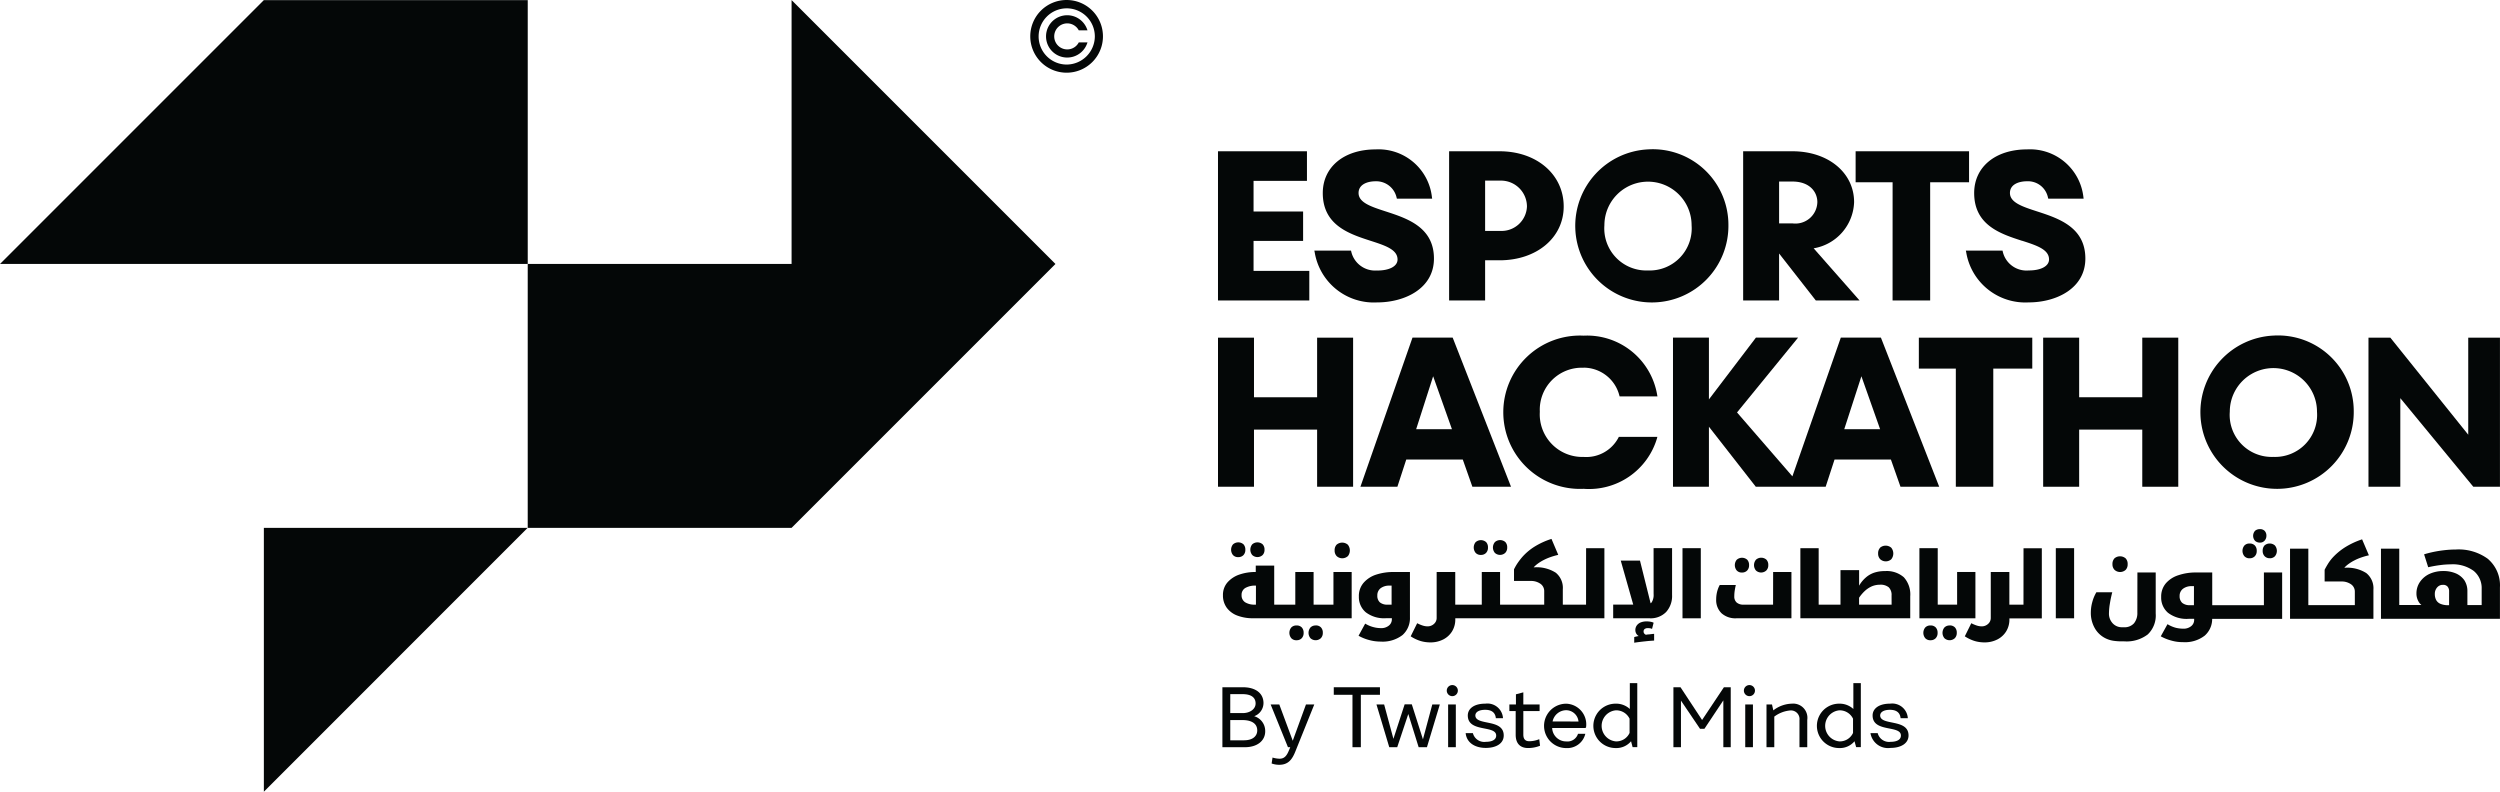 <svg xmlns="http://www.w3.org/2000/svg" xmlns:xlink="http://www.w3.org/1999/xlink" width="169" height="53.519" viewBox="0 0 169 53.519">
  <defs>
    <clipPath id="clip-path">
      <rect id="Rectangle_634" data-name="Rectangle 634" width="168" height="53.519" fill="none"/>
    </clipPath>
  </defs>
  <g id="esport-logo" transform="translate(0)">
    <path id="Path_9311" data-name="Path 9311" d="M17.837.013,0,17.85H35.675V.013Z" transform="translate(0 -0.006)" fill="#040707"/>
    <path id="Path_9312" data-name="Path 9312" d="M32.167,64.347V82.184L50,64.347Z" transform="translate(-14.33 -28.665)" fill="#040707"/>
    <path id="Path_9313" data-name="Path 9313" d="M82.17,17.85H64.333V35.688H82.17L100.007,17.85,82.17.013Z" transform="translate(-28.659 -0.006)" fill="#040707"/>
    <g id="group" transform="translate(1 0)">
      <g id="Group_3029" data-name="Group 3029" clip-path="url(#clip-path)">
        <path id="Path_9314" data-name="Path 9314" d="M126.25,0a2.457,2.457,0,1,0,2.457,2.457A2.458,2.458,0,0,0,126.25,0m0,4.364a1.9,1.9,0,1,1,1.908-1.908,1.915,1.915,0,0,1-1.908,1.908" transform="translate(-55.147 0)" fill="#040707"/>
        <path id="Path_9315" data-name="Path 9315" d="M127.913,3.734a.88.88,0,1,1,0-.889l.02.035h.591l-.036-.095a1.43,1.43,0,1,0,0,1.009l.036-.1h-.591Z" transform="translate(-56.008 -0.829)" fill="#040707"/>
        <path id="Path_9316" data-name="Path 9316" d="M149.365,85.737a.952.952,0,0,0,.627-.887c0-.649-.516-1.07-1.392-1.07h-1.386v4.054h1.508c.882,0,1.386-.46,1.386-1.076a1.04,1.04,0,0,0-.743-1.02m-1.619-1.492h.837c.538,0,.876.2.876.632,0,.372-.372.649-.871.649h-.843Zm.943,3.122h-.943V86h.854c.41,0,.97.133.97.7,0,.372-.294.665-.882.665" transform="translate(-65.58 -37.322)" fill="#040707"/>
        <path id="Path_9317" data-name="Path 9317" d="M155.487,85.88l-.893,2.451-.909-2.451H153.1l1.17,2.889h.155l-.083.2c-.144.355-.3.577-.638.577a1.788,1.788,0,0,1-.477-.078l-.061.4a1.5,1.5,0,0,0,.51.089c.582,0,.859-.316,1.087-.882l1.286-3.194Z" transform="translate(-68.204 -38.257)" fill="#040707"/>
        <path id="Path_9318" data-name="Path 9318" d="M160.793,83.78v.51h1.264v3.543h.566V84.29h1.292v-.51Z" transform="translate(-71.63 -37.322)" fill="#040707"/>
        <path id="Path_9319" data-name="Path 9319" d="M169.774,85.871l-.632,2.357-.754-2.368h-.482l-.76,2.335-.627-2.323H166l.865,2.889h.538l.749-2.246.7,2.246h.56l.871-2.889Z" transform="translate(-73.951 -38.249)" fill="#040707"/>
        <path id="Path_9320" data-name="Path 9320" d="M174.657,87.713h.521V84.824h-.521Zm.283-4.2a.374.374,0,1,0,0,.749.374.374,0,1,0,0-.749" transform="translate(-77.764 -37.202)" fill="#040707"/>
        <path id="Path_9321" data-name="Path 9321" d="M177.527,86.579c0-.211.216-.383.665-.383.5,0,.688.244.721.566h.482a1.054,1.054,0,0,0-1.192-.982c-.782,0-1.187.349-1.187.8,0,1.17,1.913.632,1.919,1.353.006.283-.277.427-.693.427a.794.794,0,0,1-.882-.588h-.488c.067.665.649,1,1.359,1s1.214-.3,1.214-.843c0-1.159-1.919-.632-1.919-1.359" transform="translate(-78.793 -38.213)" fill="#040707"/>
        <path id="Path_9322" data-name="Path 9322" d="M184.217,87.566a1.774,1.774,0,0,1-.677.139c-.261,0-.4-.139-.4-.449V85.664h1.1v-.444h-1.1V84.4l-.5.133v.688h-.444v.444h.427v1.6c0,.66.372.9.832.9a2.157,2.157,0,0,0,.815-.155Z" transform="translate(-81.163 -37.598)" fill="#040707"/>
        <path id="Path_9323" data-name="Path 9323" d="M189.3,87.383a1.4,1.4,0,0,0-1.342-1.6,1.5,1.5,0,0,0,.006,3,1.251,1.251,0,0,0,1.286-.965h-.494a.745.745,0,0,1-.793.516.947.947,0,0,1-.954-.909h2.246Zm-2.262-.4a.95.95,0,0,1,.915-.76.846.846,0,0,1,.837.765Z" transform="translate(-83.083 -38.213)" fill="#040707"/>
        <path id="Path_9324" data-name="Path 9324" d="M194.914,83.28v1.747a1.364,1.364,0,0,0-.97-.36,1.5,1.5,0,0,0,.011,3,1.286,1.286,0,0,0,1.042-.46l.105.4h.316V83.28Zm-.017,3.366a.984.984,0,0,1-.926.571,1.054,1.054,0,0,1,0-2.1,1,1,0,0,1,.926.566Z" transform="translate(-85.738 -37.099)" fill="#040707"/>
        <path id="Path_9325" data-name="Path 9325" d="M205.613,83.78l-1.475,2.213L202.68,83.78H202.2v4.054h.51v-3.15L204,86.591h.294l1.281-1.924v3.166h.5V83.78Z" transform="translate(-90.077 -37.322)" fill="#040707"/>
        <path id="Path_9326" data-name="Path 9326" d="M210.877,87.713h.521V84.824h-.521Zm.283-4.2a.374.374,0,1,0,0,.749.374.374,0,1,0,0-.749" transform="translate(-93.899 -37.202)" fill="#040707"/>
        <path id="Path_9327" data-name="Path 9327" d="M215.29,85.78a2.119,2.119,0,0,0-1.286.455l-.089-.4h-.372v2.889h.527V86.656a2.1,2.1,0,0,1,1.07-.416.582.582,0,0,1,.632.654v1.83h.527V86.878a.96.96,0,0,0-1.009-1.1" transform="translate(-95.128 -38.213)" fill="#040707"/>
        <path id="Path_9328" data-name="Path 9328" d="M222.164,83.28v1.747a1.373,1.373,0,0,0-.97-.36,1.5,1.5,0,0,0,.011,3,1.282,1.282,0,0,0,1.037-.46l.111.4h.316V83.28Zm-.022,3.366a.982.982,0,0,1-.921.571,1.054,1.054,0,0,1,0-2.1,1,1,0,0,1,.921.566Z" transform="translate(-97.877 -37.099)" fill="#040707"/>
        <path id="Path_9329" data-name="Path 9329" d="M226.877,86.579c0-.211.216-.383.66-.383.5,0,.688.244.721.566h.488a1.059,1.059,0,0,0-1.2-.982c-.776,0-1.181.349-1.181.8,0,1.17,1.913.632,1.913,1.353.006.283-.277.427-.693.427a.792.792,0,0,1-.876-.588h-.488a1.2,1.2,0,0,0,1.353,1c.7,0,1.22-.3,1.22-.843,0-1.159-1.919-.632-1.919-1.359" transform="translate(-100.777 -38.213)" fill="#040707"/>
        <path id="Path_9330" data-name="Path 9330" d="M152.851,26.527h-3.769V24.5h3.35V22.513h-3.35V20.441h3.61v-2h-6.014V28.527h6.173Z" transform="translate(-65.342 -8.215)" fill="#040707"/>
        <path id="Path_9331" data-name="Path 9331" d="M162.671,26.394a1.655,1.655,0,0,1-1.753-1.274l-.017-.069h-2.479l.024.11a4.05,4.05,0,0,0,4.225,3.392c1.848,0,3.837-.928,3.837-2.964,0-2.126-1.814-2.716-3.271-3.19-.979-.318-1.825-.594-1.825-1.243,0-.583.6-.791,1.151-.791a1.406,1.406,0,0,1,1.422,1.112l.019.065h2.382l-.014-.1a3.63,3.63,0,0,0-3.808-3.232c-2.135,0-3.571,1.186-3.571,2.95,0,2.184,1.8,2.764,3.241,3.231.973.314,1.813.586,1.813,1.26,0,.454-.539.747-1.375.747" transform="translate(-70.573 -8.11)" fill="#040707"/>
        <path id="Path_9332" data-name="Path 9332" d="M178.263,18.44h-3.41V28.527h2.434V25.81h.976c2.512,0,4.336-1.53,4.336-3.638,0-2.163-1.824-3.732-4.336-3.732m.044,5.384h-1.02v-3.4h1.02a1.757,1.757,0,0,1,1.808,1.747,1.717,1.717,0,0,1-1.808,1.652" transform="translate(-77.893 -8.214)" fill="#040707"/>
        <path id="Path_9333" data-name="Path 9333" d="M194.737,18.21a5.177,5.177,0,1,0,5.434,5.129,5.114,5.114,0,0,0-5.434-5.129m0,8.185a2.843,2.843,0,0,1-2.95-3.055,2.947,2.947,0,1,1,5.895,0,2.842,2.842,0,0,1-2.944,3.055" transform="translate(-84.33 -8.112)" fill="#040707"/>
        <path id="Path_9334" data-name="Path 9334" d="M215.466,25a3.276,3.276,0,0,0,2.734-3.122c0-1.991-1.752-3.438-4.17-3.438H210.7V28.527h2.429V25.349l2.457,3.144.028.033h2.956Zm-1.436-1.686h-.9V20.486h.9c1.164,0,1.686.7,1.686,1.392a1.484,1.484,0,0,1-1.686,1.436" transform="translate(-93.863 -8.214)" fill="#040707"/>
        <path id="Path_9335" data-name="Path 9335" d="M226.907,28.527h2.541V20.534h2.629V18.441h-7.668v2.093h2.5Z" transform="translate(-99.969 -8.215)" fill="#040707"/>
        <path id="Path_9336" data-name="Path 9336" d="M241.653,24.386c.974.314,1.816.586,1.816,1.26,0,.454-.539.747-1.375.747a1.646,1.646,0,0,1-1.753-1.273l-.017-.07h-2.479l.024.11a4.05,4.05,0,0,0,4.225,3.392c1.844,0,3.83-.928,3.83-2.964,0-2.126-1.814-2.716-3.272-3.19-.979-.318-1.826-.594-1.826-1.243,0-.583.6-.791,1.158-.791a1.378,1.378,0,0,1,1.415,1.112l.019.065h2.389l-.014-.1a3.63,3.63,0,0,0-3.808-3.232c-2.14,0-3.577,1.186-3.577,2.95,0,2.184,1.8,2.764,3.245,3.231" transform="translate(-105.954 -8.11)" fill="#040707"/>
        <path id="Path_9337" data-name="Path 9337" d="M153.379,45.19h-4.267V41.161h-2.433V51.24h2.433V47.378h4.267V51.24h2.433V41.161h-2.433Z" transform="translate(-65.342 -18.336)" fill="#040707"/>
        <path id="Path_9338" data-name="Path 9338" d="M170.3,41.215l-.022-.055h-2.717l-3.477,9.959-.044.122h2.5l.6-1.841h3.821l.649,1.841h2.612Zm-2.49,6.133,1.148-3.577,1.27,3.577Z" transform="translate(-73.077 -18.336)" fill="#040707"/>
        <path id="Path_9339" data-name="Path 9339" d="M186.877,43.08a2.5,2.5,0,0,1,2.413,1.878l.018.064h2.558l-.02-.106a4.807,4.807,0,0,0-4.969-4,5.183,5.183,0,1,0,0,10.354,4.794,4.794,0,0,0,4.954-3.4l.028-.112h-2.605l-.024.051a2.459,2.459,0,0,1-2.352,1.306,2.882,2.882,0,0,1-2.964-3.058,2.839,2.839,0,0,1,2.964-2.971" transform="translate(-80.822 -18.226)" fill="#040707"/>
        <path id="Path_9340" data-name="Path 9340" d="M216.222,41.215l-.022-.055h-2.712l-3.272,9.377-3.743-4.32L210.6,41.16h-2.85l-3.177,4.176V41.16h-2.429V51.241h2.429V47.182l3.139,4.02.028.039h4.725l.6-1.841h3.81l.649,1.841h2.617Zm-2.5,6.133,1.159-3.577,1.264,3.577Z" transform="translate(-90.05 -18.336)" fill="#040707"/>
        <path id="Path_9341" data-name="Path 9341" d="M237.149,51.24V43.255h2.636V41.161h-7.668v2.094h2.5V51.24Z" transform="translate(-103.403 -18.336)" fill="#040707"/>
        <path id="Path_9342" data-name="Path 9342" d="M253.972,51.24h2.433V41.161h-2.433V45.19h-4.267V41.161h-2.433V51.24h2.433V47.377h4.267Z" transform="translate(-110.154 -18.336)" fill="#040707"/>
        <path id="Path_9343" data-name="Path 9343" d="M270.972,40.91a5.183,5.183,0,1,0,5.434,5.14,5.118,5.118,0,0,0-5.434-5.14m0,8.2a2.839,2.839,0,0,1-2.945-3.055,2.947,2.947,0,1,1,5.895,0,2.84,2.84,0,0,1-2.95,3.055" transform="translate(-118.293 -18.224)" fill="#040707"/>
        <path id="Path_9344" data-name="Path 9344" d="M293.674,41.161v6.562l-5.239-6.528-.028-.034h-1.477V51.24h2.152V45.25l4.908,5.958.028.033h1.8V41.161Z" transform="translate(-127.821 -18.336)" fill="#040707"/>
        <path id="Path_9345" data-name="Path 9345" d="M255.853,67.961a.542.542,0,0,0-.134.39.531.531,0,0,0,.141.384.558.558,0,0,0,.746.006.526.526,0,0,0,.14-.39.533.533,0,0,0-.137-.393.585.585,0,0,0-.756,0" transform="translate(-113.917 -30.213)" fill="#040707"/>
        <path id="Path_9346" data-name="Path 9346" d="M256.224,72.5a1.09,1.09,0,0,1-.226.724.854.854,0,0,1-.691.268h-.118a.833.833,0,0,1-.632-.265.951.951,0,0,1-.252-.683,4.256,4.256,0,0,1,.062-.652q.062-.389.161-.764h-1.074a2.6,2.6,0,0,0-.275.658,2.693,2.693,0,0,0-.1.72,2.077,2.077,0,0,0,.272,1.057,1.7,1.7,0,0,0,.789.708,1.8,1.8,0,0,0,.485.138,3.833,3.833,0,0,0,.543.037h.17a2.362,2.362,0,0,0,1.587-.467,1.765,1.765,0,0,0,.54-1.41V69.79h-1.237Z" transform="translate(-112.739 -31.09)" fill="#040707"/>
        <path id="Path_9347" data-name="Path 9347" d="M272.055,66.258a.455.455,0,0,0-.36.14.573.573,0,0,0,0,.714.451.451,0,0,0,.36.144.467.467,0,0,0,.344-.134.494.494,0,0,0,.134-.365.507.507,0,0,0-.128-.368.468.468,0,0,0-.35-.131" transform="translate(-120.978 -29.516)" fill="#040707"/>
        <path id="Path_9348" data-name="Path 9348" d="M273.65,65.273a.485.485,0,0,0,.115-.315.466.466,0,0,0-.115-.334.433.433,0,0,0-.33-.121.49.49,0,0,0-.318.109.505.505,0,0,0,0,.686.472.472,0,0,0,.318.115.4.4,0,0,0,.33-.14" transform="translate(-121.556 -28.734)" fill="#040707"/>
        <path id="Path_9349" data-name="Path 9349" d="M274.51,67.255a.467.467,0,0,0,.344-.134.567.567,0,0,0,0-.733.532.532,0,0,0-.7,0,.516.516,0,0,0-.125.365.5.5,0,0,0,.131.362.464.464,0,0,0,.353.137" transform="translate(-122.072 -29.516)" fill="#040707"/>
        <path id="Path_9350" data-name="Path 9350" d="M268.583,69.79V72H265.09V69.79h-1.1a3.615,3.615,0,0,0-1.181.183,1.871,1.871,0,0,0-.854.549,1.37,1.37,0,0,0-.316.926,1.345,1.345,0,0,0,.46,1.065,2.065,2.065,0,0,0,1.392.41h.377v.089a.532.532,0,0,1-.194.4.808.808,0,0,1-.56.177,2.217,2.217,0,0,1-.488-.061,2.072,2.072,0,0,1-.56-.244l-.455.821a3.068,3.068,0,0,0,.7.283,2.724,2.724,0,0,0,.8.111,2.171,2.171,0,0,0,1.475-.444,1.5,1.5,0,0,0,.5-1.131h4.73V69.79ZM263.853,72H263.6a.779.779,0,0,1-.538-.155.593.593,0,0,1-.177-.46.6.6,0,0,1,.227-.494.939.939,0,0,1,.588-.177h.155Z" transform="translate(-116.543 -31.09)" fill="#040707"/>
        <path id="Path_9351" data-name="Path 9351" d="M282.523,68.034a2.412,2.412,0,0,0-1.459-.362h-.033a1.871,1.871,0,0,1,.288-.256,3.006,3.006,0,0,1,.386-.237,3.562,3.562,0,0,1,.465-.2,4.7,4.7,0,0,1,.524-.15l-.459-1.079a5.379,5.379,0,0,0-1.168.548,4.168,4.168,0,0,0-.861.73,3.066,3.066,0,0,0-.272.368c-.08.129-.158.266-.232.411V68.6h1.113a1.1,1.1,0,0,1,.674.19.6.6,0,0,1,.255.5V70.2H278.6V66.382h-1.237v4.74H283V69.157a1.318,1.318,0,0,0-.478-1.122" transform="translate(-123.557 -29.291)" fill="#040707"/>
        <path id="Path_9352" data-name="Path 9352" d="M295.722,67.605a3.345,3.345,0,0,0-2.213-.66,6.939,6.939,0,0,0-.749.044c-.255.028-.5.067-.738.116s-.455.105-.649.166l.277.871c.277-.061.549-.111.815-.144a5.829,5.829,0,0,1,.715-.05,2.392,2.392,0,0,1,1.547.444,1.5,1.5,0,0,1,.538,1.2v1.109H294.3v-.926a1.331,1.331,0,0,0-.211-.76,1.377,1.377,0,0,0-.582-.46,2.116,2.116,0,0,0-.843-.155,2.211,2.211,0,0,0-.915.189,1.587,1.587,0,0,0-.649.538,1.354,1.354,0,0,0-.244.8,1.066,1.066,0,0,0,.1.455.847.847,0,0,0,.238.316h-1.5V66.89h-1.237v4.741H296.5V69.5a2.341,2.341,0,0,0-.782-1.891m-2.656,3.1h-.055a1.277,1.277,0,0,1-.521-.089.583.583,0,0,1-.294-.255.854.854,0,0,1-.094-.416.649.649,0,0,1,.155-.438.492.492,0,0,1,.4-.177.385.385,0,0,1,.3.111.477.477,0,0,1,.111.338Z" transform="translate(-128.504 -29.798)" fill="#040707"/>
        <path id="Path_9353" data-name="Path 9353" d="M151.442,66.981a.494.494,0,0,0,.134-.365.507.507,0,0,0-.128-.368.533.533,0,0,0-.7,0,.569.569,0,0,0,0,.726.515.515,0,0,0,.7,0" transform="translate(-67.095 -29.453)" fill="#040707"/>
        <path id="Path_9354" data-name="Path 9354" d="M149.108,66.981a.5.5,0,0,0,.131-.365.517.517,0,0,0-.124-.365.533.533,0,0,0-.714.006.575.575,0,0,0,0,.714.45.45,0,0,0,.36.144.463.463,0,0,0,.347-.134" transform="translate(-66.054 -29.453)" fill="#040707"/>
        <path id="Path_9355" data-name="Path 9355" d="M158.2,76.251a.471.471,0,0,0-.353.134.568.568,0,0,0,0,.726.517.517,0,0,0,.7,0,.5.5,0,0,0,.134-.365.505.505,0,0,0-.128-.368.467.467,0,0,0-.35-.131" transform="translate(-70.259 -33.968)" fill="#040707"/>
        <path id="Path_9356" data-name="Path 9356" d="M155.865,76.251a.455.455,0,0,0-.36.14.573.573,0,0,0,0,.714.451.451,0,0,0,.36.143.464.464,0,0,0,.347-.134.5.5,0,0,0,.131-.365.516.516,0,0,0-.124-.365.459.459,0,0,0-.354-.134" transform="translate(-69.218 -33.968)" fill="#040707"/>
        <path id="Path_9357" data-name="Path 9357" d="M161.79,67.071a.619.619,0,0,0,0-.782.584.584,0,0,0-.756,0,.54.54,0,0,0-.134.39.531.531,0,0,0,.14.384.558.558,0,0,0,.746.006" transform="translate(-71.679 -29.469)" fill="#040707"/>
        <path id="Path_9358" data-name="Path 9358" d="M154.757,69.383V71.59h-1.342V69.383h-1.237V71.59h-1.425V68.95h-1.248v.433h-.017a3.3,3.3,0,0,0-1.1.177,1.877,1.877,0,0,0-.8.532,1.278,1.278,0,0,0-.3.86,1.4,1.4,0,0,0,.261.854,1.571,1.571,0,0,0,.721.527,2.948,2.948,0,0,0,1.081.177h6.638V69.383Zm-5.24,2.207h-.072a1.184,1.184,0,0,1-.66-.161.551.551,0,0,1-.238-.488.529.529,0,0,1,.25-.477,1.345,1.345,0,0,1,.71-.161h.011Z" transform="translate(-65.616 -30.716)" fill="#040707"/>
        <path id="Path_9359" data-name="Path 9359" d="M166.186,69.73a3.772,3.772,0,0,0-1.181.177,1.914,1.914,0,0,0-.848.549,1.36,1.36,0,0,0-.322.932,1.34,1.34,0,0,0,.466,1.065,2.039,2.039,0,0,0,1.386.4h.377v.094a.532.532,0,0,1-.194.4.808.808,0,0,1-.56.177,1.944,1.944,0,0,1-.488-.067,2.04,2.04,0,0,1-.56-.238l-.449.821a3.02,3.02,0,0,0,.693.283,2.923,2.923,0,0,0,.8.111,2.2,2.2,0,0,0,1.481-.444,1.529,1.529,0,0,0,.5-1.2V69.73Zm-.139,2.207h-.255a.779.779,0,0,1-.538-.155.59.59,0,0,1-.172-.46.6.6,0,0,1,.222-.494.95.95,0,0,1,.588-.177h.155Z" transform="translate(-72.975 -31.063)" fill="#040707"/>
        <path id="Path_9360" data-name="Path 9360" d="M177.98,65.987a.575.575,0,0,0,0,.714.452.452,0,0,0,.36.144.463.463,0,0,0,.347-.134.5.5,0,0,0,.131-.365.516.516,0,0,0-.124-.365.533.533,0,0,0-.714.006" transform="translate(-79.231 -29.333)" fill="#040707"/>
        <path id="Path_9361" data-name="Path 9361" d="M180.325,65.981a.57.57,0,0,0,0,.726.515.515,0,0,0,.7,0,.494.494,0,0,0,.134-.365.507.507,0,0,0-.128-.368.533.533,0,0,0-.7,0" transform="translate(-80.272 -29.333)" fill="#040707"/>
        <path id="Path_9362" data-name="Path 9362" d="M182.025,70.137h-1.571V69.1a1.317,1.317,0,0,0-.478-1.123,2.411,2.411,0,0,0-1.46-.362h-.033a1.92,1.92,0,0,1,.288-.256,2.976,2.976,0,0,1,.387-.237,3.626,3.626,0,0,1,.465-.2,4.769,4.769,0,0,1,.523-.15l-.458-1.079a5.1,5.1,0,0,0-1.126.511,3.841,3.841,0,0,0-.825.686,4.547,4.547,0,0,0-.317.405,3.357,3.357,0,0,0-.265.455v.786h1.112a1.1,1.1,0,0,1,.674.19.6.6,0,0,1,.256.5v.911h-2.984V67.929h-1.237v2.208h-1.793V67.929h-1.257v3.106a.531.531,0,0,1-.177.4.626.626,0,0,1-.451.169,1.076,1.076,0,0,1-.321-.056,2.273,2.273,0,0,1-.367-.156l-.439.886a2.593,2.593,0,0,0,.69.324,2.353,2.353,0,0,0,.619.087,1.882,1.882,0,0,0,.893-.2,1.5,1.5,0,0,0,.6-.555,1.517,1.517,0,0,0,.213-.8V71.06h10.079V66.32h-1.237Z" transform="translate(-75.808 -29.263)" fill="#040707"/>
        <path id="Path_9363" data-name="Path 9363" d="M197.59,69.919a.956.956,0,0,1-.124.558.412.412,0,0,1-.078.077l-.719-2.887h-1.3l.844,2.975h-1.356v.923h2.461a1.458,1.458,0,0,0,1.12-.427,1.609,1.609,0,0,0,.4-1.145V66.825h-1.25Z" transform="translate(-86.806 -29.769)" fill="#040707"/>
        <rect id="Rectangle_632" data-name="Rectangle 632" width="1.237" height="4.74" transform="translate(112.737 37.057)" fill="#040707"/>
        <path id="Path_9364" data-name="Path 9364" d="M209.808,68.136a.575.575,0,0,0,0,.714.452.452,0,0,0,.36.144.463.463,0,0,0,.347-.134.5.5,0,0,0,.131-.365.516.516,0,0,0-.124-.365.533.533,0,0,0-.714.006" transform="translate(-93.409 -30.291)" fill="#040707"/>
        <path id="Path_9365" data-name="Path 9365" d="M212.152,68.129a.569.569,0,0,0,0,.726.515.515,0,0,0,.7,0,.494.494,0,0,0,.134-.365.507.507,0,0,0-.128-.368.533.533,0,0,0-.7,0" transform="translate(-94.45 -30.29)" fill="#040707"/>
        <path id="Path_9366" data-name="Path 9366" d="M211.259,71.936h-2a.668.668,0,0,1-.461-.144.53.53,0,0,1-.161-.418,2.588,2.588,0,0,1,.029-.386q.03-.194.075-.381h-1.086a1.662,1.662,0,0,0-.128.284,2,2,0,0,0-.085.334,2.122,2.122,0,0,0-.029.349,1.231,1.231,0,0,0,.363.945,1.4,1.4,0,0,0,.991.34H212.5V69.728h-1.237Z" transform="translate(-92.399 -31.062)" fill="#040707"/>
        <path id="Path_9367" data-name="Path 9367" d="M227.286,66.662a.542.542,0,0,0-.134.39.531.531,0,0,0,.141.384.558.558,0,0,0,.746.006.621.621,0,0,0,0-.783.584.584,0,0,0-.756,0" transform="translate(-101.191 -29.634)" fill="#040707"/>
        <path id="Path_9368" data-name="Path 9368" d="M224.666,68.793a1.757,1.757,0,0,0-1.275-.416,2.24,2.24,0,0,0-.721.105,1.669,1.669,0,0,0-.577.333,2.109,2.109,0,0,0-.449.549V68.311h-1.259v2.335H218.91V66.83h-1.237v4.736H225.1V70.08a1.726,1.726,0,0,0-.433-1.286m-.826,1.852h-2.2v-.466a2.535,2.535,0,0,1,.427-.494,1.708,1.708,0,0,1,.471-.294,1.435,1.435,0,0,1,.51-.094.868.868,0,0,1,.6.177.722.722,0,0,1,.189.555Z" transform="translate(-96.968 -29.771)" fill="#040707"/>
        <path id="Path_9369" data-name="Path 9369" d="M233.149,76.251a.455.455,0,0,0-.36.14.573.573,0,0,0,0,.714.451.451,0,0,0,.36.143.464.464,0,0,0,.347-.134.5.5,0,0,0,.131-.365.514.514,0,0,0-.125-.365.457.457,0,0,0-.353-.134" transform="translate(-103.646 -33.968)" fill="#040707"/>
        <path id="Path_9370" data-name="Path 9370" d="M235.486,76.251a.473.473,0,0,0-.354.134.57.57,0,0,0,0,.726.517.517,0,0,0,.7,0,.5.5,0,0,0,.134-.365.507.507,0,0,0-.128-.368.469.469,0,0,0-.35-.131" transform="translate(-104.688 -33.968)" fill="#040707"/>
        <path id="Path_9371" data-name="Path 9371" d="M234.208,71.566h1.763V68.435h-1.237v2.208h-1.311V66.826h-1.238v4.74h2.023Z" transform="translate(-103.433 -29.769)" fill="#040707"/>
        <path id="Path_9372" data-name="Path 9372" d="M241.686,70.643h-.954V68.435h-1.257v3.106a.533.533,0,0,1-.176.4.628.628,0,0,1-.452.169,1.075,1.075,0,0,1-.321-.056,2.272,2.272,0,0,1-.367-.156l-.439.886a2.6,2.6,0,0,0,.69.324,2.352,2.352,0,0,0,.619.087,1.879,1.879,0,0,0,.893-.2,1.5,1.5,0,0,0,.6-.555,1.517,1.517,0,0,0,.213-.8v-.068h2.191v-4.74h-1.237Z" transform="translate(-105.899 -29.769)" fill="#040707"/>
        <rect id="Rectangle_633" data-name="Rectangle 633" width="1.237" height="4.74" transform="translate(137.973 37.057)" fill="#040707"/>
        <path id="Path_9373" data-name="Path 9373" d="M198.379,76.629c-.058.007-.1.013-.117.017l-.055.009a.271.271,0,0,1-.112-.083.2.2,0,0,1-.045-.129.2.2,0,0,1,.081-.183.346.346,0,0,1,.2-.054.92.92,0,0,1,.174.014.321.321,0,0,1,.115.042l.108-.421a.708.708,0,0,0-.194-.063,1.363,1.363,0,0,0-.28-.026,1.052,1.052,0,0,0-.382.063.6.6,0,0,0-.256.177.527.527,0,0,0-.123.348.461.461,0,0,0,.062.236.431.431,0,0,0,.166.165c-.041.006-.086.015-.135.026s-.106.026-.169.045v.382c.074-.013.156-.025.246-.037l.283-.035.294-.032c.1-.011.191-.019.28-.026l.242-.017v-.452c-.055,0-.118.008-.188.016l-.191.023" transform="translate(-87.943 -33.745)" fill="#040707"/>
      </g>
    </g>
  </g>
</svg>
